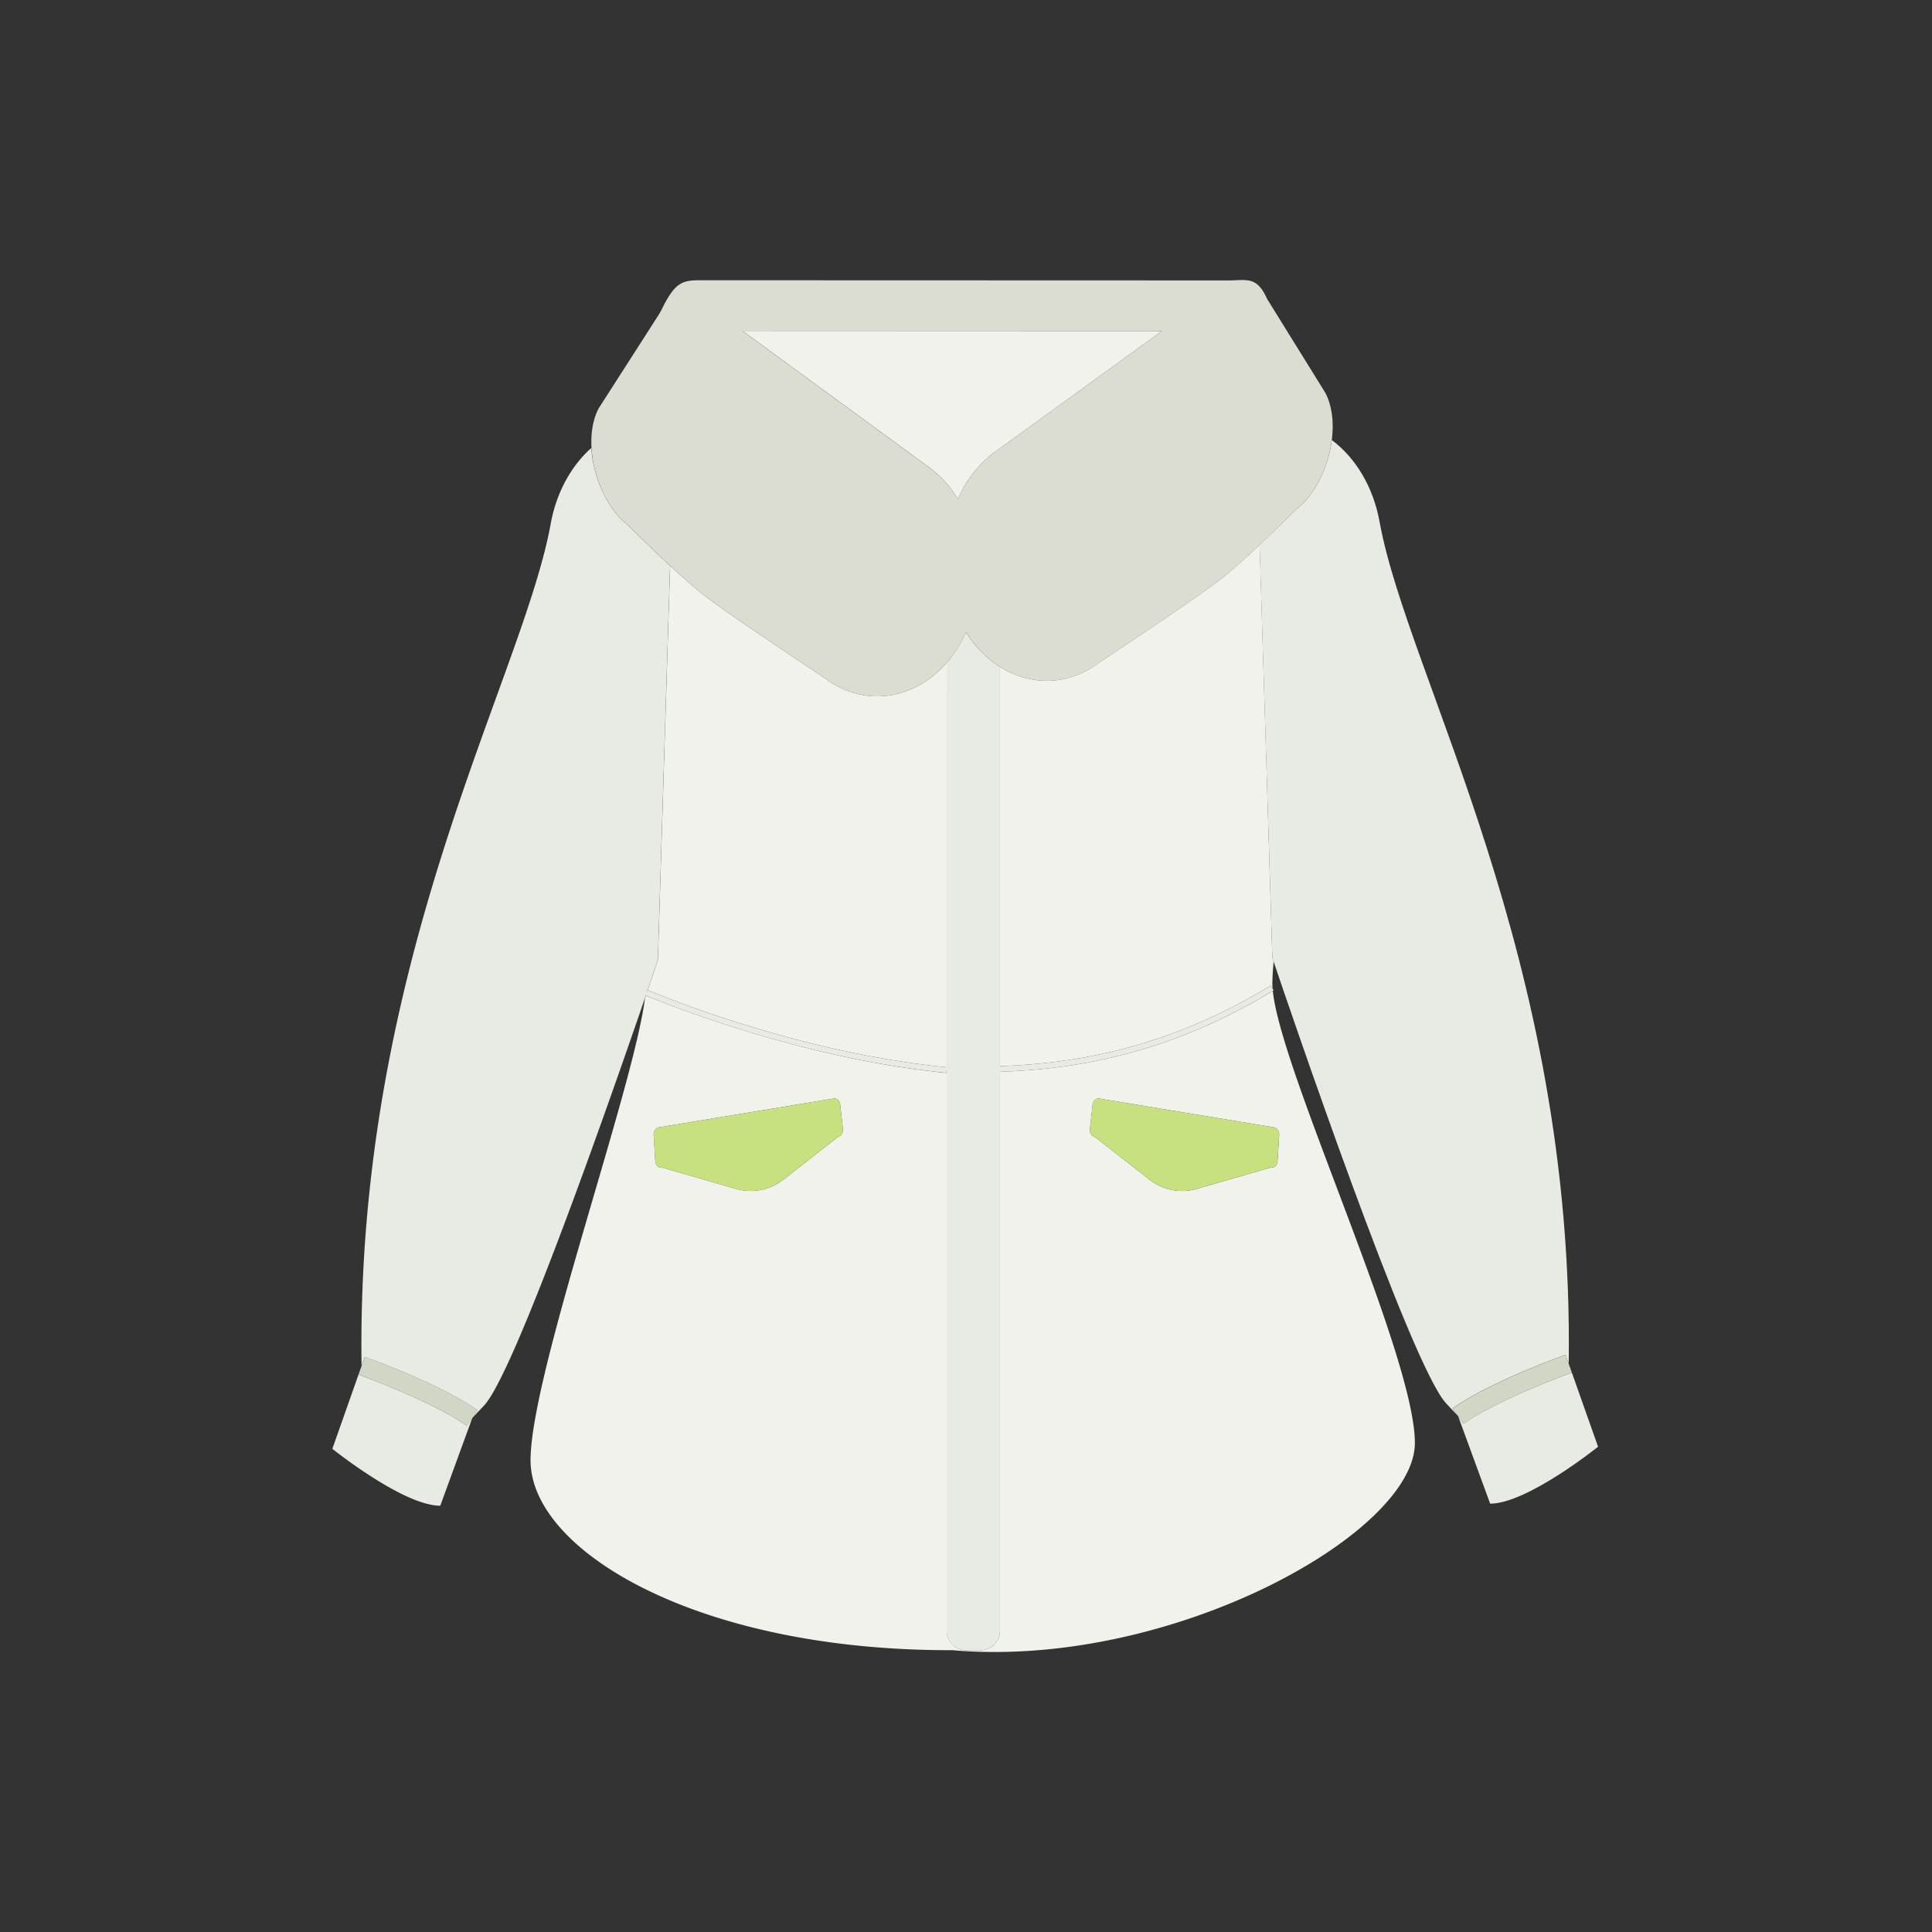 <?xml version="1.0" standalone="no"?><!DOCTYPE svg PUBLIC "-//W3C//DTD SVG 1.1//EN" "http://www.w3.org/Graphics/SVG/1.1/DTD/svg11.dtd"><svg t="1759147537783" class="icon" viewBox="0 0 1024 1024" version="1.1" xmlns="http://www.w3.org/2000/svg" p-id="9410" xmlns:xlink="http://www.w3.org/1999/xlink" width="128" height="128"><rect x="0" y="0" width="1024" height="1024" fill="#333333" stroke="none"/><path d="M507.73 264.54a61.42 61.42 0 0 1 18.66-24.32l89.45-64.76-222.27-0.09 99.79 73a58.59 58.59 0 0 1 14.37 16.17zM436.88 359.23s-48-31.74-63.16-43.31c-5.09-3.87-11.91-9.94-18.54-16.08l-6.47 208.94s-2.19 6.53-5.92 17.41l0.6-1.38c0.76 0.33 76.8 32.92 158.37 40.85V351.3c-17.21 19.8-43.93 23.89-64.88 7.93zM667.63 288.79c-7.52 7.06-15.72 14.46-21.6 18.93-15.18 11.57-63.16 43.28-63.16 43.28-16.55 12.61-36.69 12.69-52.91 2.4v211.66c52.65-1.69 98.27-15.25 143.54-42.69l1 1.69c-0.07-0.9-0.12-1.77-0.12-2.57 0-3 0.23-7 0.66-11.87l-0.66-1.94z" fill="#F0F2EB" p-id="9411"></path><path d="M530 566.55v297.93a10.16 10.16 0 0 1-10.13 10.13h-7.94a10.16 10.16 0 0 1-10.13-10.13V567.17l-0.14 1.49c-80.72-7.82-156-39.65-159.32-41-0.16 0.48-0.32 1-0.49 1.45-6.2 48.32-60.65 199.52-60.65 244.89 0 47.79 88.27 101 223.51 100.63 115.53 10.13 245.2-61.8 245.2-109.85 0-46.61-71-196.46-75.29-239.56C629 552.74 583.05 566.37 530 568.06z m-86 36.15l-28.85 22.57a28.09 28.09 0 0 1-25.06 4.86l-39.18-11.31c-1.82 0.33-3.48-1.28-3.61-3.52l-0.84-13.57c-0.12-2.07 1.11-3.93 2.8-4.22l92.5-15.26c1.74-0.3 3.33 1.17 3.57 3.29l1.41 12.72c0.26 2.13-1.01 4.12-2.74 4.44z m133.7-4.44l1.41-12.72c0.24-2.12 1.83-3.59 3.57-3.29l92.5 15.26c1.69 0.29 2.92 2.15 2.8 4.22l-0.84 13.57c-0.13 2.24-1.79 3.85-3.61 3.52l-39.18 11.31a28.09 28.09 0 0 1-25.06-4.86l-28.87-22.57c-1.75-0.32-2.98-2.31-2.74-4.44z" fill="#F0F2EB" p-id="9412"></path><path d="M445.31 585.54c-0.24-2.12-1.83-3.59-3.57-3.29l-92.5 15.26c-1.69 0.29-2.92 2.15-2.8 4.22l0.84 13.57c0.13 2.24 1.79 3.85 3.61 3.52l39.18 11.31a28.09 28.09 0 0 0 25.06-4.86L444 602.7c1.75-0.32 3-2.31 2.74-4.44zM580.42 602.7l28.85 22.57a28.09 28.09 0 0 0 25.06 4.86l39.18-11.31c1.82 0.33 3.48-1.28 3.61-3.52l0.84-13.57c0.12-2.07-1.11-3.93-2.8-4.22l-92.5-15.26c-1.74-0.3-3.33 1.17-3.57 3.29l-1.41 12.72c-0.24 2.13 0.99 4.12 2.74 4.44z" fill="#C7E080" p-id="9413"></path><path d="M829.78 718.07l1.67 4.72c3.1-216.07-85.27-363.7-100.26-446.31-3.29-18.15-12.5-33.68-25.28-43.23C704 247.92 696.62 262.7 687 270c0 0-9.07 9.08-19.41 18.79l6.78 218.89 0.66 1.94c7.24 21.45 72.65 214.15 91.42 234.16l6.32 6.74-2.9-4.07c19.83-14.07 58.28-27.8 59.91-28.38zM833.11 727.5l-1.73 0.64c-7.74 2.86-39.31 14.86-55.67 26.46l-2.9-4.07 17 46.44c19.62 0 57.2-30.17 57.2-30.17z m-1.76 2.73c0 0.22 0 0.25 0 0z" fill="#E8EAE4" p-id="9414"></path><path d="M831.38 728.14l1.73-0.64-1.65-4.67-1.67-4.72c-1.63 0.58-40.08 14.31-59.87 28.38l2.9 4.07 2.9 4.07c16.35-11.63 47.92-23.63 55.66-26.49zM191.74 729.23c7.74 2.85 39.31 14.83 55.67 26.47l5.8-8.15c-19.79-14.08-58.24-27.8-59.87-28.38l-1.67 4.71-1.67 4.72 1.73 0.63z" fill="#D2D6C5" p-id="9415"></path><path d="M530 565.06V353.43A57.26 57.26 0 0 1 512 335q-0.75 1.69-1.59 3.36a63.82 63.82 0 0 1-8.69 12.95v214.35c-81.57-7.93-157.61-40.52-158.37-40.85l-0.6 1.38c3.73-10.88 5.92-17.41 5.92-17.41l6.47-208.94c-11.54-10.7-22.47-21.64-22.47-21.64-10.46-8-18.3-24.87-19.24-40.8-10.83 9.65-18.58 23.86-21.54 40.18-15 82.61-103.36 230.23-100.26 446.3l1.67-4.71c1.63 0.58 40.08 14.3 59.87 28.38l-5.8 8.15c-16.36-11.64-47.93-23.62-55.67-26.47v0.8-0.8l-1.7-0.63-13.85 39.3s37.58 30.17 57.2 30.17l16.95-46.45 6.32-6.74c16.12-17.19 66.65-161.78 85.18-215.82 0.17-0.49 0.33-1 0.49-1.45 3.27 1.4 78.6 33.23 159.32 41l0.14-1.49v297.36a10.16 10.16 0 0 0 10.13 10.13h7.94A10.16 10.16 0 0 0 530 864.48V566.55v1.51c53-1.69 99-15.32 144.61-42.87l0.43-0.26-0.52-0.87-1-1.69c-45.29 27.44-90.91 41-143.52 42.69zM191.77 731.32c0 0.26 0 0.23 0 0z m0-0.81v0.37c0-0.11-0.01-0.23-0.01-0.37z" fill="#E8EAE4" p-id="9416"></path><path d="M332.71 278.2s10.93 10.94 22.47 21.64c6.63 6.14 13.45 12.21 18.54 16.08 15.18 11.57 63.16 43.31 63.16 43.31 20.95 16 47.67 11.87 64.88-7.93a63.82 63.82 0 0 0 8.69-12.95q0.84-1.67 1.59-3.36A57.26 57.26 0 0 0 530 353.43c16.22 10.29 36.36 10.21 52.91-2.4 0 0 48-31.74 63.16-43.31 5.88-4.47 14.08-11.87 21.6-18.93C678 279.08 687 270 687 270c9.58-7.3 17-22.08 18.87-36.75 1.15-8.92 0.29-17.8-3.34-24.92l-31-50c-5.41-12.2-10.94-9.7-20.59-9.7L371 148.54c-9.64 0-13.44 1.28-20.58 16.08-0.33 0.53-0.64 1.08-0.94 1.66l-32.24 50.25c-3.09 6-4.17 13.35-3.72 20.87 0.89 15.93 8.73 32.83 19.19 40.8z m283.13-102.74l-89.45 64.76a61.42 61.42 0 0 0-18.66 24.32 58.59 58.59 0 0 0-14.37-16.12l-99.79-73z" fill="#DADDD0" p-id="9417"></path></svg>